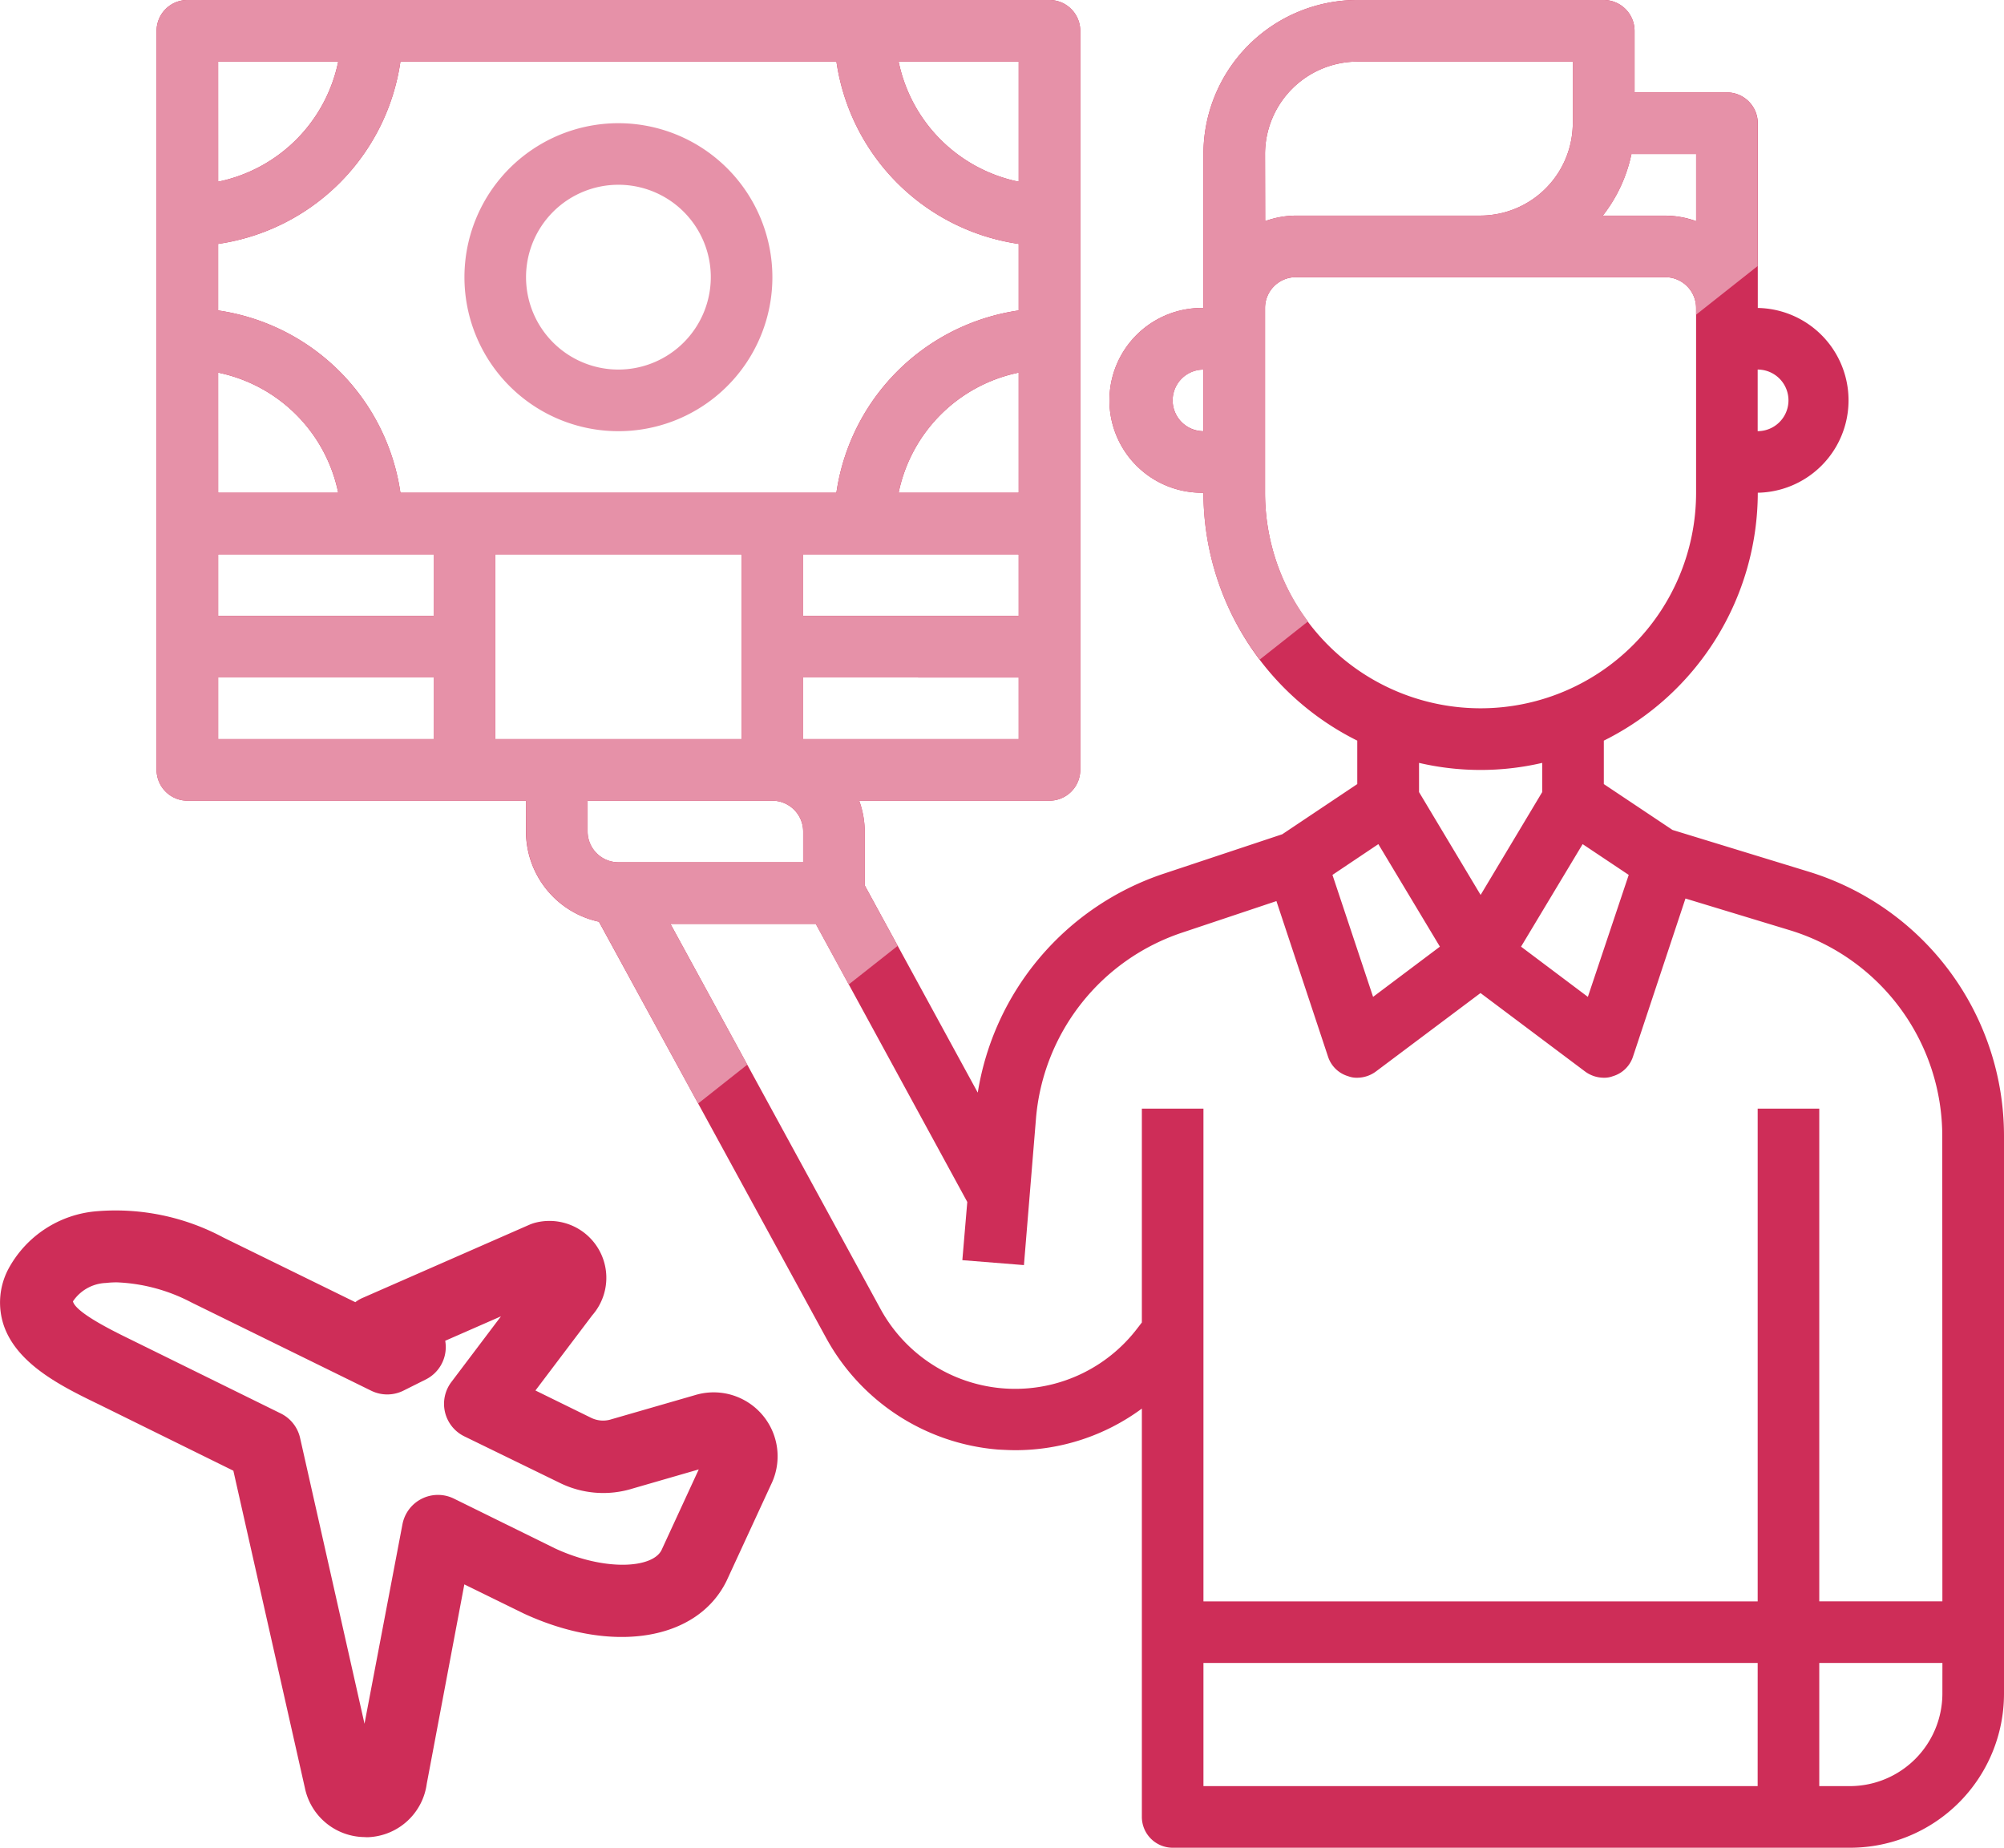 <svg xmlns="http://www.w3.org/2000/svg" xmlns:xlink="http://www.w3.org/1999/xlink" width="68.657" height="63.293" viewBox="0 0 68.657 63.293">
  <defs>
    <clipPath id="clip-path">
      <rect id="長方形_2538" data-name="長方形 2538" width="68.657" height="63.293" transform="translate(0 0)" fill="none"/>
    </clipPath>
  </defs>
  <g id="グループ_4831" data-name="グループ 4831" transform="translate(0 0)">
    <g id="グループ_4797" data-name="グループ 4797" clip-path="url(#clip-path)">
      <path id="パス_6722" data-name="パス 6722" d="M12.521,62.928a2.111,2.111,0,0,1-2.076-1.686L7.995,50.378,3.374,48.1C2.133,47.5.588,46.739.129,45.4a2.46,2.46,0,0,1,.147-1.911,3.782,3.782,0,0,1,3.05-2,7.821,7.821,0,0,1,4.325.9l4.522,2.216a1.181,1.181,0,0,1,.251-.147l5.719-2.508a1.479,1.479,0,0,1,.18-.063,1.949,1.949,0,0,1,1.966,3.169l-1.945,2.574,1.9.932a.93.93,0,0,0,.707.053l2.864-.827a2.191,2.191,0,0,1,2.6,3.066l-1.524,3.3c-1.009,2.053-3.924,2.512-6.942,1.118l-2.041-1L14.621,61.1a2.112,2.112,0,0,1-1.995,1.831l-.105,0m.342-2.22,0,.009,0-.009M4.006,43.926a3.307,3.307,0,0,0-.379.021,1.425,1.425,0,0,0-1.128.631c.1.39,1.407,1.028,1.964,1.3L9.62,48.417a1.241,1.241,0,0,1,.661.838l2.207,9.79,1.3-6.831a1.238,1.238,0,0,1,1.763-.88l3.474,1.71c1.7.784,3.332.679,3.64.051l1.274-2.761-2.256.652a3.378,3.378,0,0,1-2.523-.2L15.906,49.2a1.239,1.239,0,0,1-.443-1.859l1.7-2.251-1.91.837a1.256,1.256,0,0,1,.019.212,1.239,1.239,0,0,1-.684,1.113l-.766.383a1.245,1.245,0,0,1-1.1.005L6.56,44.615a6,6,0,0,0-2.554-.689m20.535,6.233-.017.005.017-.005m-.3-.083h0Zm-.054-.286,0,.009Z" fill="#ce2d58"/>
      <path id="パス_6723" data-name="パス 6723" d="M61.948,29.853,57.3,28.429l-2.353-1.571V25.37a9.5,9.5,0,0,0,5.275-8.492,3.165,3.165,0,0,0,0-6.329V4.22a1.058,1.058,0,0,0-1.055-1.055H56V1.055A1.058,1.058,0,0,0,54.943,0H46.5A5.276,5.276,0,0,0,41.23,5.275v5.274a3.165,3.165,0,1,0,0,6.329A9.5,9.5,0,0,0,46.5,25.37v1.488L43.93,28.577l-4.092,1.361a9.486,9.486,0,0,0-6.34,7.489l-3.872-7.1V28.482a3.172,3.172,0,0,0-.19-1.055h6.52a1.057,1.057,0,0,0,1.054-1.055V1.055A1.058,1.058,0,0,0,35.956,0H6.419A1.058,1.058,0,0,0,5.364,1.055V26.372a1.058,1.058,0,0,0,1.055,1.055h11.6v1.055a3.168,3.168,0,0,0,2.5,3.091L28.3,45.824a7.392,7.392,0,0,0,5.9,3.83c.2.01.4.021.591.021A7.285,7.285,0,0,0,39.12,48.25V62.238a1.058,1.058,0,0,0,1.055,1.055H63.382a5.276,5.276,0,0,0,5.275-5.274V38.936a9.467,9.467,0,0,0-6.709-9.083m-1.73-17.194a1.055,1.055,0,1,1,0,2.11ZM41.23,14.769a1.055,1.055,0,1,1,0-2.11ZM55.8,29.969,54.4,34.147l-2.289-1.72,2.11-3.512Zm-5.074.686-2.11-3.523v-1a9.32,9.32,0,0,0,4.22,0v1Zm5.169-25.38h2.215v2.3a3.171,3.171,0,0,0-1.055-.189H54.912a5.117,5.117,0,0,0,.981-2.11m-12.553,0A3.174,3.174,0,0,1,46.5,2.11h7.384V4.22a3.174,3.174,0,0,1-3.164,3.165H44.4a3.167,3.167,0,0,0-1.055.189Zm0,11.6V10.549A1.058,1.058,0,0,1,44.4,9.494H57.053a1.058,1.058,0,0,1,1.055,1.055v6.329a7.384,7.384,0,1,1-14.768,0m3.882,12.037,2.109,3.512-2.289,1.72L45.65,29.969ZM34.9,25.317H27.517v-2.11H34.9Zm0-4.219H27.517v-2.11H34.9Zm0-4.22H30.787A5.285,5.285,0,0,1,34.9,12.764Zm0-14.768V6.224A5.284,5.284,0,0,1,30.787,2.11Zm-27.427,0h4.114A5.284,5.284,0,0,1,7.474,6.224Zm0,10.654a5.285,5.285,0,0,1,4.114,4.114H7.474Zm7.384,12.553H7.474v-2.11h7.384Zm0-4.219H7.474v-2.11h7.384Zm-1.139-4.22a7.383,7.383,0,0,0-6.245-6.244V8.355A7.384,7.384,0,0,0,13.719,2.11H28.656A7.384,7.384,0,0,0,34.9,8.355v2.279a7.383,7.383,0,0,0-6.245,6.244Zm3.249,2.11h8.439v6.329H16.968Zm3.164,9.494V27.427h6.33a1.058,1.058,0,0,1,1.055,1.055v1.055h-6.33a1.058,1.058,0,0,1-1.055-1.055m40.086,32.7H41.23V56.964H60.218Zm6.329-3.164a3.174,3.174,0,0,1-3.165,3.164H62.328V56.964h4.219Zm0-3.165H62.328V37.976h-2.11V54.854H41.23V37.976H39.12V45.3l-.179.232a5.259,5.259,0,0,1-8.787-.717L22.97,31.647h4.979l5.19,9.525-.169,1.994,2.11.169.411-5a7.356,7.356,0,0,1,5.022-6.393l3.217-1.076L45.5,36.2a1.031,1.031,0,0,0,.686.664.815.815,0,0,0,.316.053,1.085,1.085,0,0,0,.633-.211l3.587-2.69,3.586,2.69a1.088,1.088,0,0,0,.633.211.82.82,0,0,0,.317-.053,1.031,1.031,0,0,0,.686-.664l1.8-5.422,3.576,1.086a7.374,7.374,0,0,1,5.222,7.068Z" fill="#ce2d58"/>
      <path id="パス_6724" data-name="パス 6724" d="M18.023,28.482a3.168,3.168,0,0,0,2.5,3.091L23.918,37.8l1.683-1.33-2.631-4.82h4.979l1.129,2.072L30.754,32.4l-1.127-2.067V28.482a3.172,3.172,0,0,0-.19-1.055h6.519a1.058,1.058,0,0,0,1.055-1.055V1.055A1.058,1.058,0,0,0,35.956,0H6.419A1.058,1.058,0,0,0,5.364,1.055V26.372a1.058,1.058,0,0,0,1.055,1.055h11.6Zm9.494,1.055H21.188a1.058,1.058,0,0,1-1.055-1.055V27.427h6.329a1.058,1.058,0,0,1,1.055,1.055Zm7.384-4.22H27.517v-2.11H34.9Zm0-4.219H27.517v-2.11H34.9Zm0-4.22H30.787A5.285,5.285,0,0,1,34.9,12.764Zm0-14.768V6.224A5.284,5.284,0,0,1,30.787,2.11Zm-27.427,0h4.114A5.284,5.284,0,0,1,7.474,6.224Zm0,6.245A7.384,7.384,0,0,0,13.719,2.11H28.656A7.384,7.384,0,0,0,34.9,8.355v2.279a7.383,7.383,0,0,0-6.245,6.244H13.719a7.383,7.383,0,0,0-6.245-6.244Zm0,4.409a5.285,5.285,0,0,1,4.114,4.114H7.474Zm7.384,12.553H7.474v-2.11h7.384Zm0-4.219H7.474v-2.11h7.384Zm2.11-2.11h8.439v6.329H16.968Z" fill="#e691a8"/>
      <path id="パス_6725" data-name="パス 6725" d="M41.23,16.878a9.41,9.41,0,0,0,1.93,5.714l1.653-1.306a7.337,7.337,0,0,1-1.473-4.408V10.549A1.058,1.058,0,0,1,44.4,9.494H57.053a1.058,1.058,0,0,1,1.055,1.055v.231l2.11-1.668V4.22a1.058,1.058,0,0,0-1.055-1.055H56V1.055A1.057,1.057,0,0,0,54.943,0H46.5A5.276,5.276,0,0,0,41.23,5.275v5.274a3.165,3.165,0,1,0,0,6.329m14.663-11.6h2.215v2.3a3.2,3.2,0,0,0-1.055-.189H54.912a5.117,5.117,0,0,0,.981-2.11m-12.553,0A3.174,3.174,0,0,1,46.5,2.11h7.384V4.22a3.174,3.174,0,0,1-3.164,3.165H44.4a3.192,3.192,0,0,0-1.055.189Zm-2.11,7.384v2.11a1.055,1.055,0,1,1,0-2.11" fill="#e691a8"/>
      <path id="パス_6726" data-name="パス 6726" d="M21.188,4.22a5.275,5.275,0,1,0,5.274,5.274A5.28,5.28,0,0,0,21.188,4.22m0,8.439a3.165,3.165,0,1,1,3.164-3.165,3.169,3.169,0,0,1-3.164,3.165" fill="#e691a8"/>
    </g>
  </g>
</svg>

